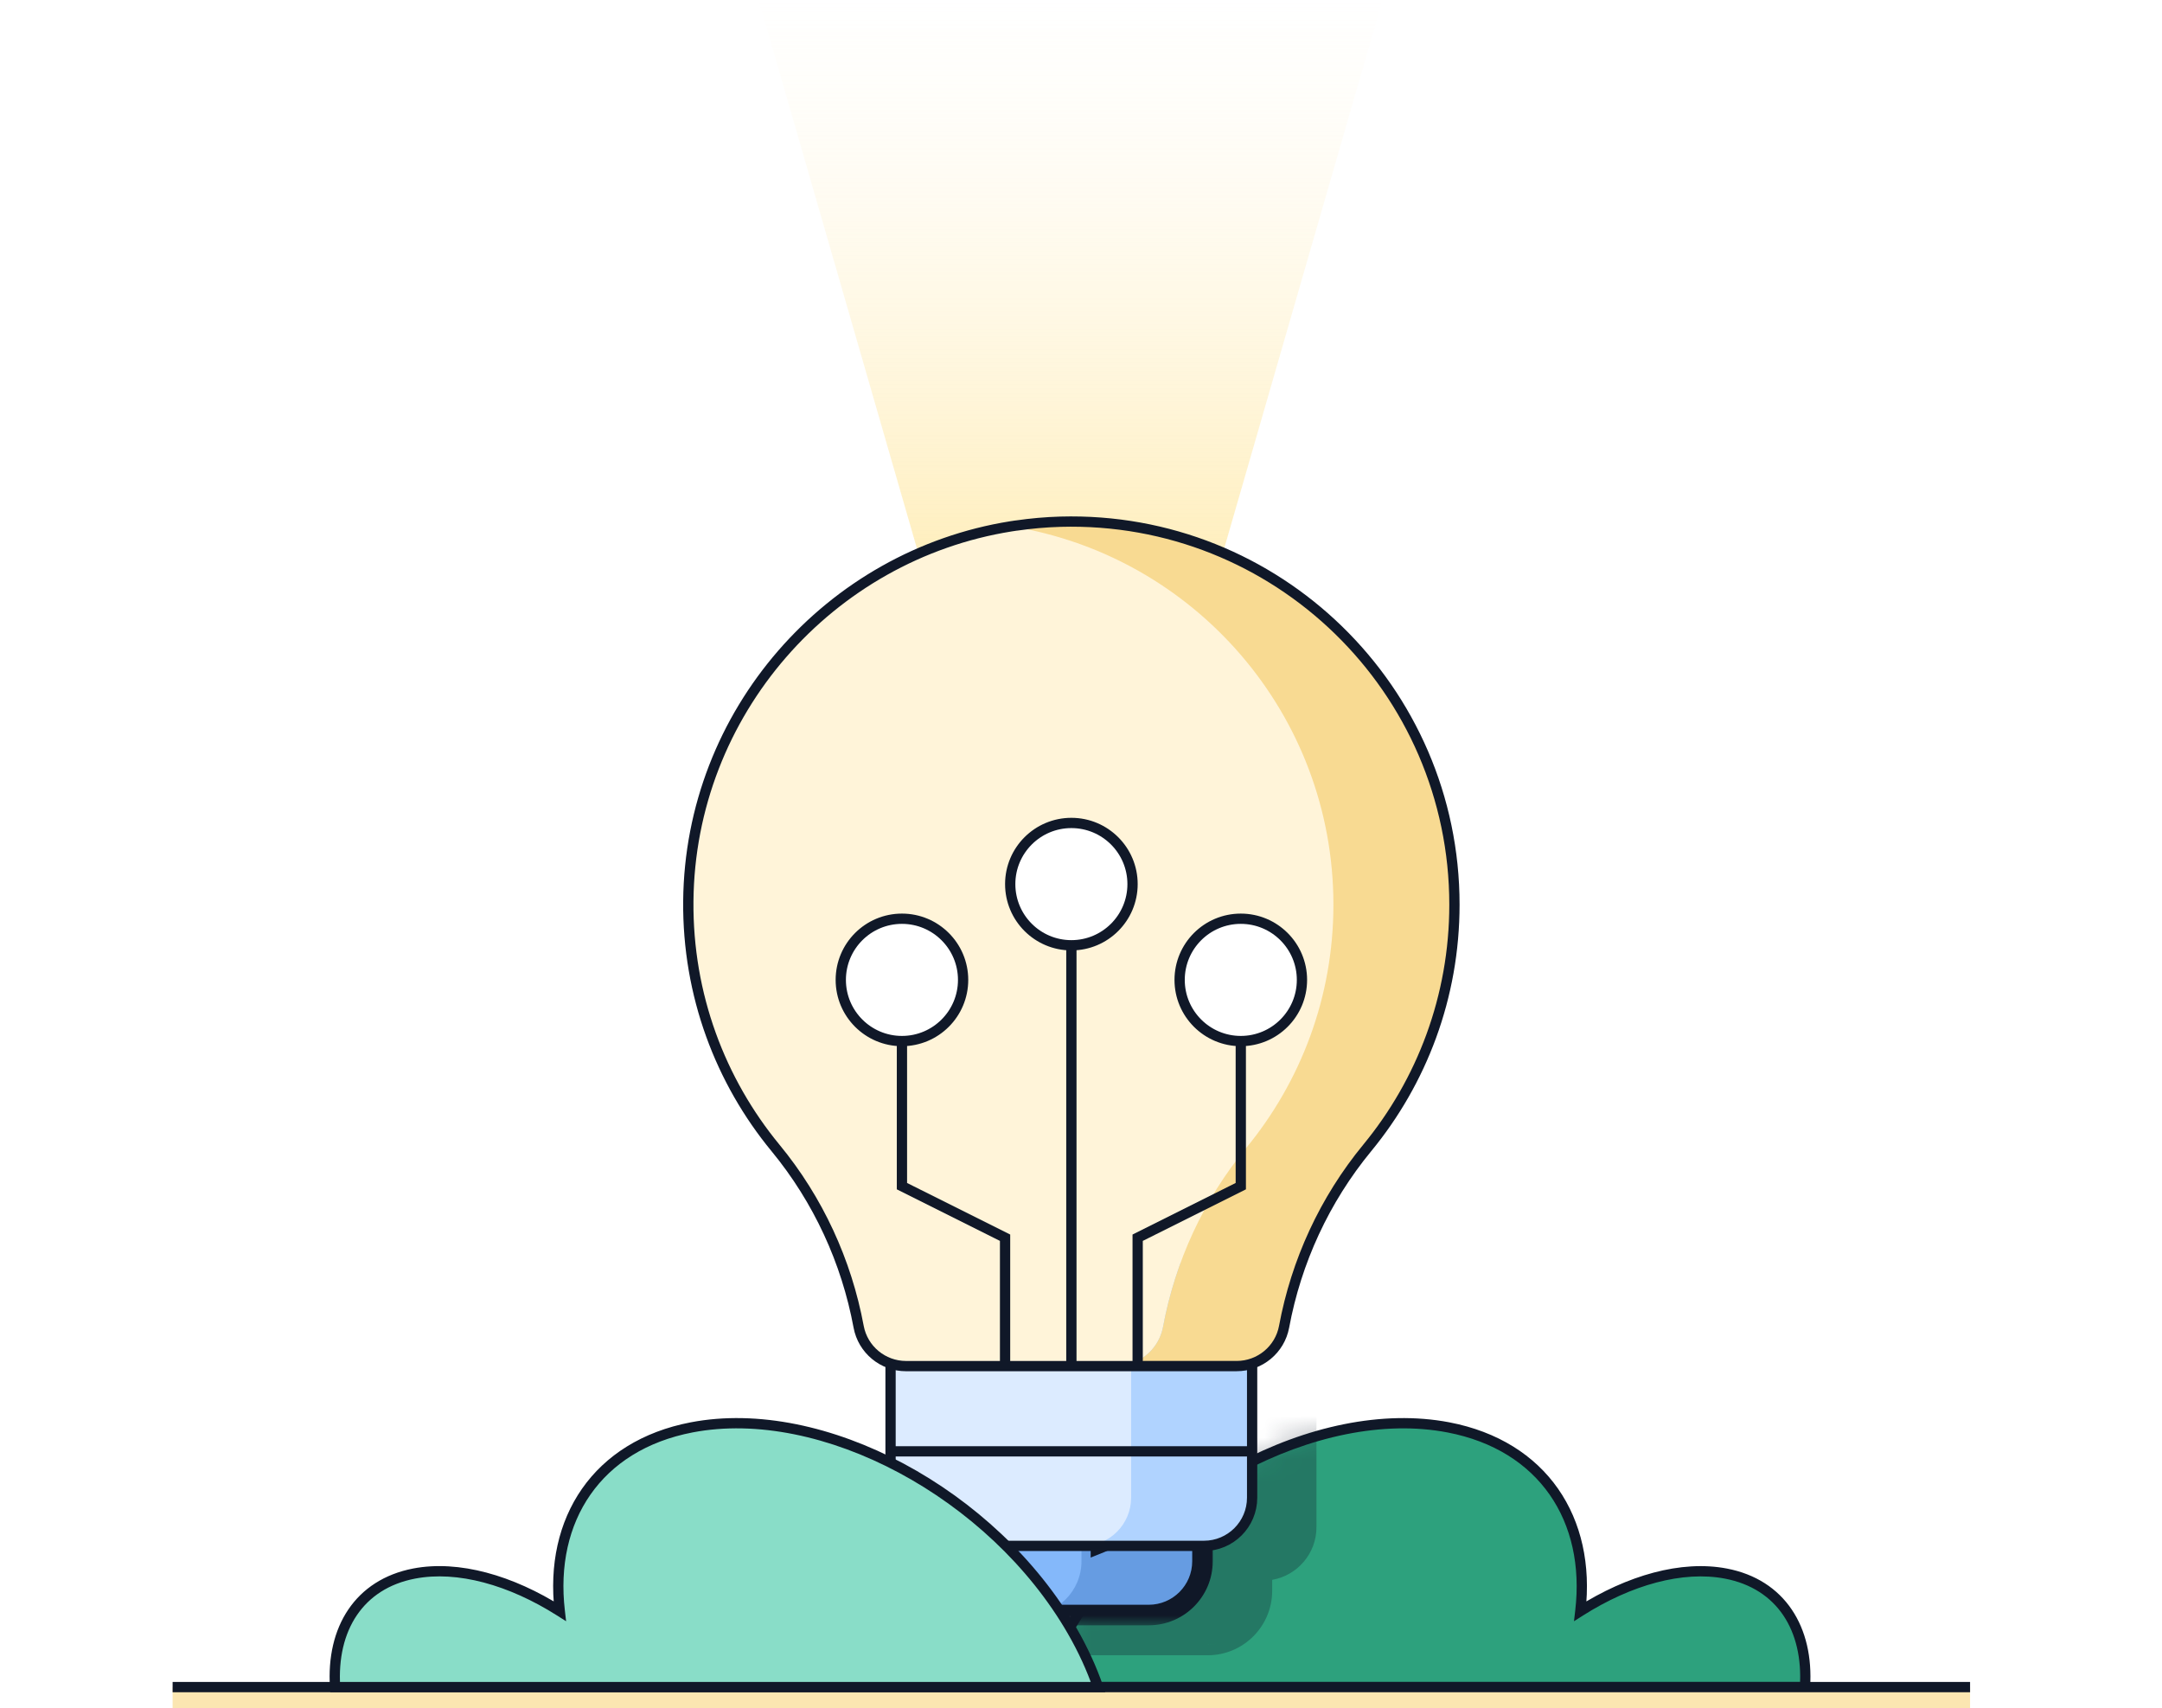 <svg width="100" height="79" viewBox="0 0 100 79" fill="none" xmlns="http://www.w3.org/2000/svg" xmlns:xlink="http://www.w3.org/1999/xlink">
<g clip-path="url(#clip0_10183_7916)">
<g id="Repeat group 1_inner" data-figma-trr="r8u1-0f">
<path d="M49.517 49.981L35.083 -0.019L63.951 -0.019L49.517 49.981Z" fill="url(#paint0_linear_10183_7916)"/>
</g>
<use xlink:href="#Repeat%20group%201_inner" transform="translate(49.845 -20.373) rotate(45)"/>
<use xlink:href="#Repeat%20group%201_inner" transform="translate(99.497 0.466) rotate(90)"/>
<use xlink:href="#Repeat%20group%201_inner" transform="translate(119.87 50.311) rotate(135)"/>
<use xlink:href="#Repeat%20group%201_inner" transform="translate(99.031 99.963) rotate(-180)"/>
<use xlink:href="#Repeat%20group%201_inner" transform="translate(49.186 120.336) rotate(-135)"/>
<use xlink:href="#Repeat%20group%201_inner" transform="translate(-0.466 99.497) rotate(-90)"/>
<use xlink:href="#Repeat%20group%201_inner" transform="translate(-20.84 49.652) rotate(-45)"/>
<path d="M49.394 75.432C53.062 69.074 60.942 64.86 66.993 66.02C71.371 66.86 73.591 70.283 73.096 74.519C75.352 73.089 77.794 72.392 79.831 72.783C82.377 73.272 83.662 75.338 83.486 78.033L48.195 78.033C48.492 77.18 48.888 76.308 49.394 75.432Z" fill="#2DA17D"/>
<path d="M49.394 75.432L49.188 75.314L49.188 75.314L49.394 75.432ZM66.993 66.02L67.038 65.787L67.038 65.787L66.993 66.02ZM73.096 74.519L72.86 74.492L72.802 74.987L73.223 74.72L73.096 74.519ZM79.831 72.783L79.876 72.55L79.876 72.55L79.831 72.783ZM83.486 78.033L83.486 78.271L83.709 78.271L83.723 78.048L83.486 78.033ZM48.195 78.033L47.971 77.955L47.861 78.271L48.195 78.271L48.195 78.033ZM49.394 75.432L49.599 75.551C51.409 72.414 54.262 69.801 57.412 68.116C60.564 66.431 63.991 65.686 66.948 66.254L66.993 66.02L67.038 65.787C63.944 65.194 60.406 65.976 57.188 67.697C53.968 69.419 51.046 72.092 49.188 75.314L49.394 75.432ZM66.993 66.02L66.948 66.254C69.084 66.663 70.676 67.698 71.677 69.132C72.679 70.567 73.102 72.421 72.86 74.492L73.096 74.519L73.332 74.547C73.585 72.38 73.145 70.405 72.067 68.86C70.987 67.313 69.28 66.217 67.038 65.787L66.993 66.02ZM73.096 74.519L73.223 74.72C75.451 73.308 77.83 72.641 79.786 73.016L79.831 72.783L79.876 72.55C77.757 72.143 75.254 72.87 72.969 74.319L73.096 74.519ZM79.831 72.783L79.786 73.016C81.002 73.25 81.903 73.855 82.483 74.713C83.064 75.575 83.335 76.71 83.249 78.017L83.486 78.033L83.723 78.048C83.814 76.66 83.529 75.415 82.876 74.448C82.221 73.477 81.206 72.805 79.876 72.55L79.831 72.783ZM83.486 78.033L83.486 77.795L48.195 77.795L48.195 78.033L48.195 78.271L83.486 78.271L83.486 78.033ZM48.195 78.033L48.42 78.111C48.711 77.272 49.101 76.414 49.599 75.551L49.394 75.432L49.188 75.314C48.675 76.202 48.273 77.087 47.971 77.955L48.195 78.033Z" fill="#101828"/>
<mask id="mask0_10183_7916" style="mask-type:alpha" maskUnits="userSpaceOnUse" x="47" y="65" width="37" height="14">
<path d="M49.394 75.432C53.062 69.074 60.942 64.86 66.993 66.02C71.371 66.86 73.591 70.283 73.096 74.519C75.352 73.089 77.794 72.392 79.831 72.783C82.377 73.272 83.662 75.338 83.486 78.033L48.195 78.033C48.492 77.18 48.888 76.308 49.394 75.432Z" fill="#2DA17D"/>
<path d="M49.394 75.432L49.188 75.314L49.188 75.314L49.394 75.432ZM66.993 66.02L67.038 65.787L67.038 65.787L66.993 66.02ZM73.096 74.519L72.86 74.492L72.802 74.987L73.223 74.72L73.096 74.519ZM79.831 72.783L79.876 72.55L79.876 72.55L79.831 72.783ZM83.486 78.033L83.486 78.271L83.709 78.271L83.723 78.048L83.486 78.033ZM48.195 78.033L47.971 77.955L47.861 78.271L48.195 78.271L48.195 78.033ZM49.394 75.432L49.599 75.551C51.409 72.414 54.262 69.801 57.412 68.116C60.564 66.431 63.991 65.686 66.948 66.254L66.993 66.02L67.038 65.787C63.944 65.194 60.406 65.976 57.188 67.697C53.968 69.419 51.046 72.092 49.188 75.314L49.394 75.432ZM66.993 66.02L66.948 66.254C69.084 66.663 70.676 67.698 71.677 69.132C72.679 70.567 73.102 72.422 72.86 74.492L73.096 74.519L73.332 74.547C73.585 72.38 73.145 70.405 72.067 68.86C70.987 67.313 69.28 66.217 67.038 65.787L66.993 66.02ZM73.096 74.519L73.223 74.72C75.451 73.308 77.83 72.641 79.786 73.016L79.831 72.783L79.876 72.55C77.757 72.143 75.254 72.87 72.969 74.319L73.096 74.519ZM79.831 72.783L79.786 73.016C81.002 73.25 81.903 73.855 82.482 74.714C83.064 75.575 83.335 76.71 83.249 78.017L83.486 78.033L83.723 78.048C83.814 76.661 83.529 75.415 82.876 74.448C82.221 73.477 81.206 72.805 79.876 72.55L79.831 72.783ZM83.486 78.033L83.486 77.795L48.195 77.795L48.195 78.033L48.195 78.271L83.486 78.271L83.486 78.033ZM48.195 78.033L48.42 78.111C48.711 77.272 49.101 76.414 49.599 75.551L49.394 75.432L49.188 75.314C48.675 76.202 48.273 77.087 47.971 77.955L48.195 78.033Z" fill="black"/>
</mask>
<g mask="url(#mask0_10183_7916)">
<path opacity="0.3" d="M51.769 25.245C61.925 24.963 70.247 33.113 70.247 43.205C70.247 47.537 68.713 51.512 66.159 54.614C64.211 56.98 62.917 59.794 62.363 62.776C62.207 63.614 61.637 64.283 60.891 64.599V70.636C60.891 71.857 60.006 72.869 58.843 73.072V73.576C58.843 75.224 57.506 76.561 55.858 76.561H48.701C47.053 76.56 45.718 75.224 45.718 73.576V73.073C44.554 72.87 43.669 71.857 43.669 70.636V64.6C42.922 64.283 42.352 63.613 42.196 62.775L42.083 62.217C41.478 59.444 40.229 56.834 38.403 54.617C35.816 51.476 34.275 47.439 34.313 43.043C34.392 34.207 40.93 26.821 49.445 25.463V25.462C49.467 25.459 49.51 25.453 49.524 25.45L49.66 25.43L49.696 25.426C49.706 25.425 49.709 25.424 49.711 25.424V25.425C50.385 25.328 51.072 25.265 51.769 25.245ZM46.215 73.576C46.215 74.949 47.328 76.063 48.701 76.064H55.858C56.03 76.064 56.198 76.046 56.359 76.013C56.198 76.046 56.03 76.063 55.858 76.063H48.703C47.33 76.063 46.216 74.95 46.216 73.576V73.112H46.215V73.576ZM58.234 74.316C58.138 74.627 57.981 74.913 57.778 75.158C57.981 74.913 58.138 74.627 58.234 74.316Z" fill="#101828"/>
</g>
<path d="M50.923 72.213V65.213H43.488V72.213C43.488 73.586 44.602 74.7 45.975 74.7H48.914C49.999 74.36 50.923 73.333 50.923 72.213Z" fill="#84B8FA"/>
<path d="M52.319 69.273C52.319 70.504 51.321 71.501 50.091 71.501H50.022V72.213C50.022 73.586 48.909 74.699 47.535 74.699H53.132C54.505 74.699 55.618 73.586 55.618 72.213V65.213H52.319L52.319 69.273Z" fill="#669CE2"/>
<mask id="path-9-outside-1_10183_7916" maskUnits="userSpaceOnUse" x="42.488" y="64.213" width="14" height="11" fill="black">
<rect fill="white" x="42.488" y="64.213" width="14" height="11"/>
<path d="M50.923 65.213V71.339C51.741 71.009 52.319 70.21 52.319 69.273V65.213H55.619V72.213C55.619 73.586 54.505 74.7 53.132 74.7H45.975C44.601 74.7 43.488 73.586 43.488 72.213V65.213H50.923Z"/>
</mask>
<path d="M50.923 65.213H51.398V64.737H50.923V65.213ZM50.923 71.339H50.448V72.042L51.1 71.779L50.923 71.339ZM52.319 69.273L52.795 69.273V69.273H52.319ZM52.319 65.213V64.737H51.844V65.213H52.319ZM55.619 65.213H56.094V64.737H55.619V65.213ZM45.975 74.7L45.974 75.175H45.975V74.7ZM43.488 65.213V64.737H43.013V65.213H43.488ZM50.923 65.213H50.448V71.339H50.923H51.398V65.213H50.923ZM50.923 71.339L51.1 71.779C52.092 71.38 52.794 70.411 52.795 69.273L52.319 69.273L51.844 69.273C51.844 70.008 51.391 70.638 50.745 70.898L50.923 71.339ZM52.319 69.273H52.795V65.213H52.319H51.844V69.273H52.319ZM52.319 65.213V65.688H55.619V65.213V64.737H52.319V65.213ZM55.619 65.213H55.144V72.213H55.619H56.094V65.213H55.619ZM55.619 72.213H55.144C55.144 73.324 54.243 74.225 53.132 74.225V74.7V75.175C54.768 75.175 56.094 73.849 56.094 72.213H55.619ZM53.132 74.7V74.225H45.975V74.7V75.175H53.132V74.7ZM45.975 74.7L45.975 74.225C44.864 74.225 43.964 73.324 43.964 72.213H43.488H43.013C43.013 73.848 44.339 75.175 45.974 75.175L45.975 74.7ZM43.488 72.213H43.964V65.213H43.488H43.013V72.213H43.488ZM43.488 65.213V65.688H50.923V65.213V64.737H43.488V65.213Z" fill="#101828" mask="url(#path-9-outside-1_10183_7916)"/>
<path d="M41.191 69.273C41.191 70.504 42.189 71.501 43.419 71.501H50.923H50.992C52.222 71.501 53.22 70.504 53.22 69.273V65.213V58.422H41.191V69.273Z" fill="#DCEBFF"/>
<path d="M53.22 63.066C53.967 62.813 54.547 62.176 54.698 61.366C54.851 60.542 55.078 59.664 55.365 58.816C55.37 58.801 55.376 58.785 55.381 58.77C56.083 56.718 57.146 54.792 58.545 53.093C61.063 50.033 62.576 46.114 62.576 41.842C62.576 33.252 55.944 25.962 47.803 24.334C47.528 24.279 47.247 24.272 46.97 24.312C38.47 25.562 31.915 32.896 31.837 41.681C31.798 46.018 33.318 49.997 35.87 53.096C37.845 55.493 39.154 58.345 39.715 61.366C39.911 62.422 40.837 63.186 41.911 63.186H53.22L53.22 63.066Z" fill="#FFF4D9"/>
<path d="M53.795 61.366C53.645 62.176 53.065 62.813 52.318 63.066V69.273C52.318 70.504 51.32 71.501 50.09 71.501H55.686C56.917 71.501 57.914 70.504 57.914 69.273V58.422H54.602C54.253 59.378 53.982 60.362 53.795 61.366Z" fill="#B0D3FF"/>
<path d="M49.048 24.131C48.271 24.152 47.507 24.226 46.758 24.345C55.212 25.688 61.675 33.01 61.675 41.842C61.675 46.114 60.162 50.033 57.643 53.093C55.668 55.492 54.358 58.344 53.796 61.366C53.645 62.176 53.065 62.813 52.319 63.066V63.186H57.196C58.27 63.186 59.196 62.422 59.392 61.366C59.954 58.344 61.264 55.492 63.239 53.093C65.758 50.033 67.271 46.114 67.271 41.842C67.271 31.889 59.064 23.853 49.048 24.131Z" fill="#F8DA92"/>
<path d="M50.992 71.501C52.222 71.501 53.22 70.504 53.22 69.273V67.278H41.191V69.273C41.191 70.504 42.189 71.501 43.42 71.501H50.923H50.992Z" fill="#DCEBFF"/>
<path d="M57.914 69.273V67.278H52.318V69.273C52.318 70.504 51.32 71.501 50.09 71.501H55.686C56.917 71.501 57.914 70.504 57.914 69.273Z" fill="#B0D3FF"/>
<path d="M52.621 63.041V57.248L57.391 54.863V45.323" stroke="#101828" stroke-width="0.475"/>
<circle cx="57.391" cy="45.323" r="2.829" fill="white" stroke="#101828" stroke-width="0.475"/>
<path d="M46.488 63.041V57.248L41.718 54.863V45.323" stroke="#101828" stroke-width="0.475"/>
<circle cx="3.067" cy="3.067" r="2.829" transform="matrix(-1 0 0 1 44.785 42.256)" fill="white" stroke="#101828" stroke-width="0.475"/>
<path d="M49.555 63.041V54.863L49.555 52.478V42.938" stroke="#101828" stroke-width="0.475"/>
<circle cx="49.555" cy="40.893" r="2.829" fill="white" stroke="#101828" stroke-width="0.475"/>
<path d="M49.05 24.131L49.043 23.893L49.043 23.893L49.05 24.131ZM67.272 41.842H67.51H67.272ZM63.24 53.093L63.057 52.942L63.057 52.942L63.24 53.093ZM59.394 61.366L59.627 61.41L59.627 61.41L59.394 61.366ZM57.197 63.186V63.423H57.197L57.197 63.186ZM53.22 63.186V62.948H53.22L53.22 63.186ZM41.911 63.187L41.911 63.424H41.911L41.911 63.187ZM39.715 61.365L39.949 61.322L39.949 61.322L39.715 61.365ZM35.87 53.096L36.053 52.945L36.053 52.945L35.87 53.096ZM31.837 41.682L31.599 41.68L31.599 41.68L31.837 41.682ZM46.762 24.345L46.799 24.579L46.762 24.107V24.345ZM46.759 24.345L46.721 24.11L46.759 24.582V24.345ZM46.831 24.334L46.795 24.099L46.795 24.099L46.831 24.334ZM46.97 24.313L46.935 24.078L46.935 24.078L46.97 24.313ZM47.017 24.308L47.047 24.543L47.051 24.543L47.017 24.308ZM49.05 24.131L49.056 24.368C58.938 24.094 67.035 32.022 67.035 41.842H67.272H67.51C67.51 31.756 59.193 23.612 49.043 23.893L49.05 24.131ZM67.272 41.842H67.035C67.035 46.057 65.542 49.923 63.057 52.942L63.24 53.093L63.424 53.244C65.976 50.143 67.51 46.172 67.51 41.842H67.272ZM63.24 53.093L63.057 52.942C61.056 55.373 59.729 58.263 59.16 61.323L59.394 61.366L59.627 61.41C60.181 58.427 61.475 55.611 63.424 53.244L63.24 53.093ZM59.394 61.366L59.16 61.323C58.985 62.266 58.158 62.948 57.197 62.948L57.197 63.186L57.197 63.423C58.385 63.423 59.41 62.579 59.627 61.41L59.394 61.366ZM57.197 63.186V62.948H53.22V63.186V63.423H57.197V63.186ZM53.22 63.186L53.22 62.948L41.911 62.949L41.911 63.187L41.911 63.424L53.22 63.423L53.22 63.186ZM41.911 63.187L41.911 62.949C40.95 62.949 40.124 62.265 39.949 61.322L39.715 61.365L39.481 61.409C39.698 62.579 40.723 63.424 41.911 63.424L41.911 63.187ZM39.715 61.365L39.949 61.322C39.38 58.263 38.054 55.374 36.053 52.945L35.87 53.096L35.687 53.247C37.635 55.613 38.928 58.427 39.481 61.409L39.715 61.365ZM35.87 53.096L36.053 52.945C33.536 49.888 32.037 45.962 32.075 41.684L31.837 41.682L31.599 41.68C31.561 46.074 33.101 50.107 35.687 53.247L35.87 53.096ZM31.837 41.682L32.075 41.684C32.151 33.088 38.513 25.899 46.799 24.579L46.762 24.345L46.724 24.11C38.213 25.466 31.678 32.848 31.599 41.68L31.837 41.682ZM46.762 24.345V24.107H46.759V24.345V24.582H46.762V24.345ZM46.759 24.345L46.796 24.579C46.829 24.574 46.827 24.575 46.867 24.569L46.831 24.334L46.795 24.099C46.787 24.1 46.737 24.108 46.721 24.11L46.759 24.345ZM46.831 24.334L46.867 24.569C46.916 24.561 46.959 24.554 47.004 24.548L46.97 24.313L46.935 24.078C46.888 24.084 46.839 24.092 46.795 24.099L46.831 24.334ZM46.97 24.313L47.004 24.548C47.004 24.548 47.005 24.548 47.006 24.547C47.008 24.547 47.01 24.547 47.014 24.547C47.02 24.546 47.033 24.545 47.047 24.543L47.017 24.308L46.987 24.072C46.984 24.072 46.982 24.072 46.972 24.073C46.965 24.074 46.95 24.075 46.935 24.078L46.97 24.313ZM47.017 24.308L47.051 24.543C47.709 24.448 48.378 24.387 49.056 24.368L49.05 24.131L49.043 23.893C48.345 23.913 47.658 23.975 46.983 24.073L47.017 24.308Z" fill="#101828"/>
<path d="M57.915 63.192V69.273C57.915 70.504 56.917 71.501 55.687 71.501H43.419C43.381 71.501 43.343 71.5 43.305 71.499C42.128 71.439 41.191 70.465 41.191 69.273V63.192" stroke="#101828" stroke-width="0.475"/>
<path d="M41.375 67.129H57.73" stroke="#101828" stroke-width="0.475"/>
<path d="M7.984 78.033H91.123V86.211H7.984V78.033Z" fill="#FBE6B1"/>
<path d="M7.984 78.033V78.271H91.123V78.033V77.795H7.984V78.033Z" fill="#101828"/>
<path d="M49.592 75.432C45.923 69.073 38.044 64.859 31.992 66.02C27.614 66.86 25.395 70.282 25.891 74.519C23.634 73.088 21.193 72.391 19.155 72.782C16.609 73.27 15.323 75.337 15.499 78.033L50.789 78.033C50.492 77.179 50.097 76.308 49.592 75.432Z" fill="#89DDC8"/>
<path d="M49.592 75.432L49.798 75.313L49.798 75.313L49.592 75.432ZM31.992 66.02L31.947 65.787L31.947 65.787L31.992 66.02ZM25.891 74.519L26.127 74.491L26.184 74.987L25.763 74.72L25.891 74.519ZM19.155 72.782L19.11 72.548L19.11 72.548L19.155 72.782ZM15.499 78.033L15.499 78.27L15.276 78.27L15.262 78.048L15.499 78.033ZM50.789 78.033L51.014 77.955L51.123 78.27L50.789 78.27L50.789 78.033ZM49.592 75.432L49.386 75.551C47.576 72.414 44.723 69.8 41.574 68.116C38.422 66.43 34.995 65.686 32.037 66.253L31.992 66.02L31.947 65.787C35.041 65.193 38.58 65.976 41.798 67.697C45.018 69.419 47.939 72.092 49.798 75.313L49.592 75.432ZM31.992 66.02L32.037 66.253C29.901 66.663 28.309 67.698 27.309 69.132C26.307 70.567 25.885 72.421 26.127 74.491L25.891 74.519L25.655 74.546C25.401 72.38 25.841 70.405 26.919 68.86C27.999 67.313 29.705 66.217 31.947 65.787L31.992 66.02ZM25.891 74.519L25.763 74.72C23.535 73.307 21.156 72.64 19.2 73.015L19.155 72.782L19.11 72.548C21.229 72.142 23.733 72.87 26.018 74.318L25.891 74.519ZM19.155 72.782L19.2 73.015C17.984 73.248 17.083 73.854 16.503 74.713C15.921 75.574 15.651 76.71 15.736 78.017L15.499 78.033L15.262 78.048C15.171 76.66 15.456 75.414 16.109 74.447C16.765 73.476 17.78 72.804 19.11 72.548L19.155 72.782ZM15.499 78.033L15.499 77.795L50.789 77.795L50.789 78.033L50.789 78.27L15.499 78.27L15.499 78.033ZM50.789 78.033L50.565 78.111C50.273 77.272 49.884 76.414 49.386 75.551L49.592 75.432L49.798 75.313C50.31 76.201 50.712 77.087 51.014 77.955L50.789 78.033Z" fill="#101828"/>
</g>
<defs>
<linearGradient id="paint0_linear_10183_7916" x1="49.517" y1="-0.581" x2="49.517" y2="49.981" gradientUnits="userSpaceOnUse">
<stop stop-color="#FFF4D9" stop-opacity="0"/>
<stop offset="1" stop-color="#FECC2F"/>
</linearGradient>
<clipPath id="clip0_10183_7916">
<rect width="100" height="79" fill="white"/>
</clipPath>
</defs>
</svg>
